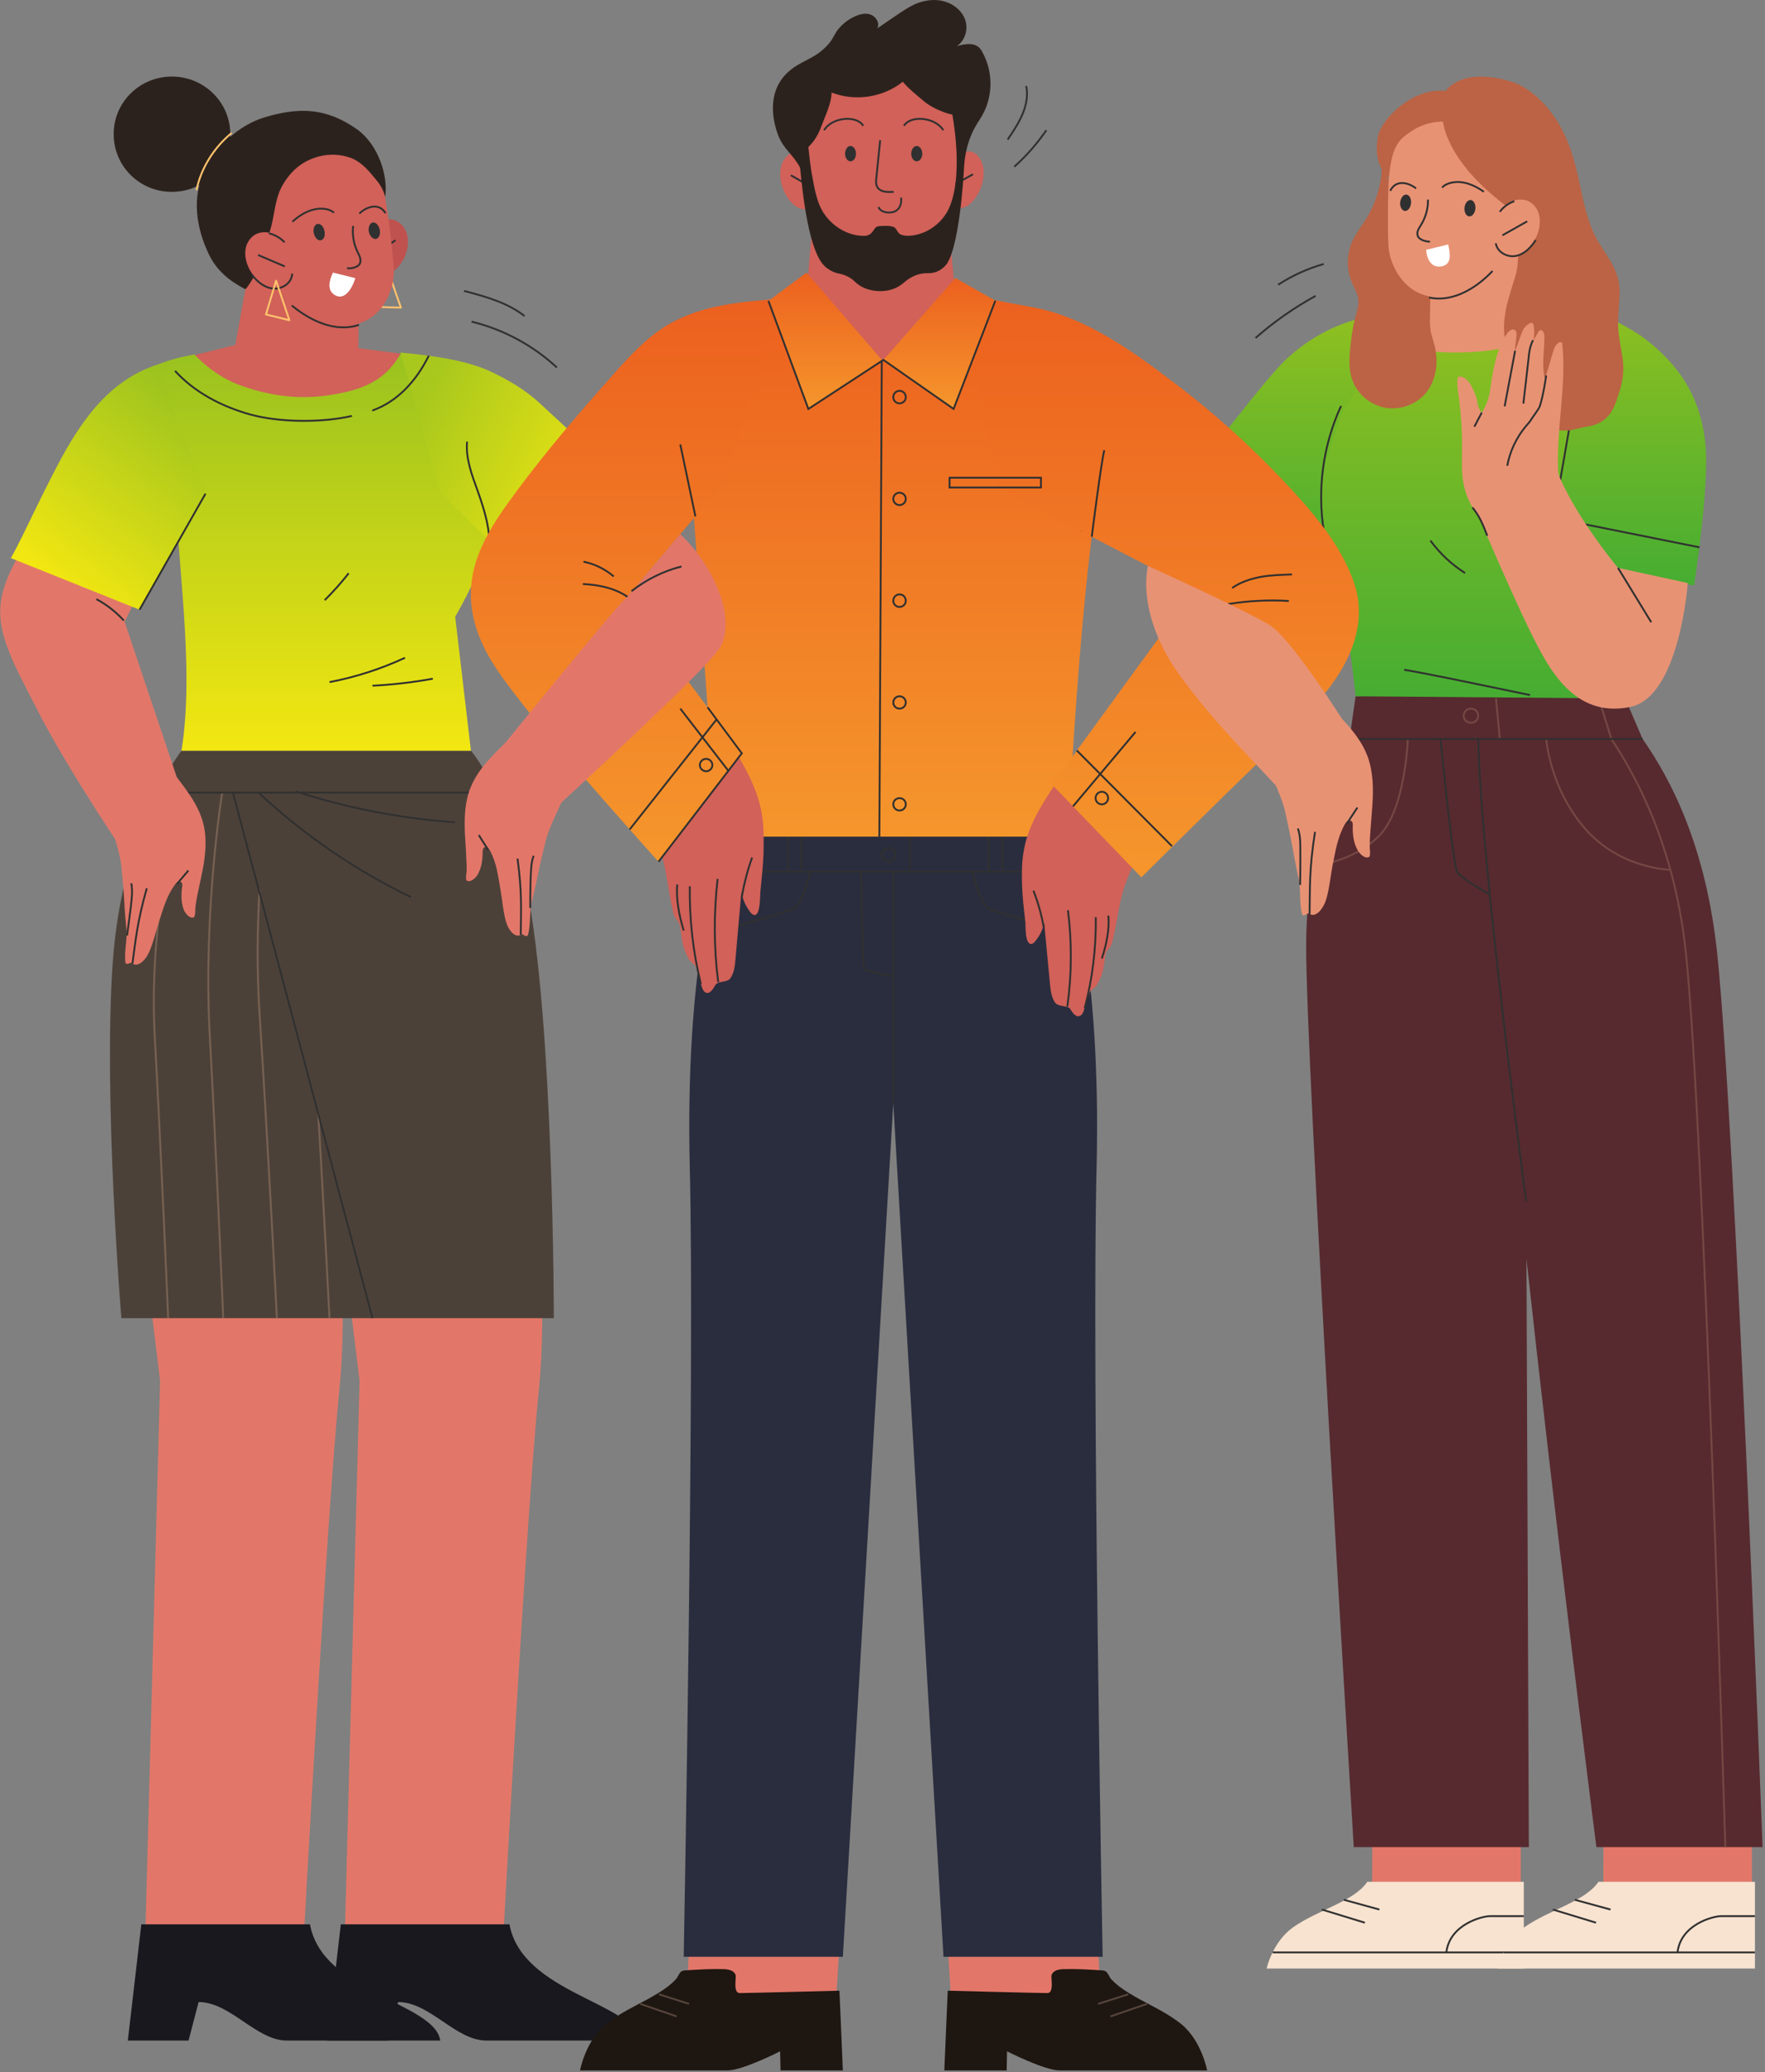 <?xml version="1.0" encoding="UTF-8"?> <svg xmlns="http://www.w3.org/2000/svg" width="477" height="560" viewBox="0 0 477 560" fill="none"><rect x="0" y="0" width="477" height="560" fill="#808080" stroke="none"/> <path d="M410.996 489.039V513.45C410.996 513.45 371.312 513.45 370.985 513.45C370.658 513.45 370.985 486.182 370.985 486.182" fill="#E27769"></path> <path d="M369.513 508.6H411.813V532.041H342.312C342.312 532.041 343.838 524.928 349.398 520.94C356.158 516.144 365.915 513.935 369.513 508.6Z" fill="#F8E3D0"></path> <path d="M411.813 527.676H343.948" stroke="#303030" stroke-width="0.5" stroke-miterlimit="10"></path> <path d="M363.189 513.45L372.783 516.09" stroke="#303030" stroke-width="0.5" stroke-miterlimit="10"></path> <path d="M357.248 516.09L368.859 519.647" stroke="#303030" stroke-width="0.5" stroke-miterlimit="10"></path> <path d="M411.812 517.869C411.812 517.869 404.835 517.869 402.709 517.869C400.638 517.869 391.807 520.024 390.88 527.676" stroke="#303030" stroke-width="0.5" stroke-miterlimit="10"></path> <path d="M473.464 489.039V513.45C473.464 513.45 433.78 513.45 433.453 513.45C433.126 513.45 433.453 486.182 433.453 486.182" fill="#E27769"></path> <path d="M431.981 508.6H474.281V532.041H404.78C404.78 532.041 406.306 524.928 411.867 520.94C418.626 516.144 428.383 513.935 431.981 508.6Z" fill="#F8E3D0"></path> <path d="M474.282 527.676H406.416" stroke="#303030" stroke-width="0.5" stroke-miterlimit="10"></path> <path d="M425.602 513.45L435.251 516.09" stroke="#303030" stroke-width="0.5" stroke-miterlimit="10"></path> <path d="M419.662 516.09L431.327 519.647" stroke="#303030" stroke-width="0.5" stroke-miterlimit="10"></path> <path d="M474.281 517.869C474.281 517.869 467.304 517.869 465.178 517.869C463.052 517.869 454.276 520.024 453.349 527.676" stroke="#303030" stroke-width="0.5" stroke-miterlimit="10"></path> <path d="M366.352 188.182L364.717 199.714C364.717 199.714 353.269 224.179 352.997 254.679C352.724 285.234 365.861 499.223 365.861 499.223H413.176L412.141 243.093C412.141 243.093 413.776 200.737 409.688 187.427" fill="#572A2F"></path> <path d="M399.821 187.427C399.821 253.386 431.437 499.223 431.437 499.223H476.354C476.354 499.223 468.94 304.256 464.089 257.751C461.036 228.705 451.551 210.599 443.92 199.714L438.469 187.05" fill="#572A2F"></path> <path d="M466.269 499.223C466.269 499.223 460.491 304.256 455.64 257.751C452.805 230.214 442.993 210.922 435.471 199.714L431.437 186.619" stroke="#754844" stroke-width="0.5" stroke-miterlimit="10"></path> <path d="M417.863 199.552C417.863 199.552 418.735 212.862 428.329 223.909C437.869 234.903 451.387 235.064 451.387 235.064" stroke="#754844" stroke-width="0.5" stroke-miterlimit="10"></path> <path d="M405.327 199.552L404.291 188.774" stroke="#754844" stroke-width="0.5" stroke-miterlimit="10"></path> <path d="M399.494 193.463C399.494 194.486 398.622 195.349 397.531 195.349C396.441 195.349 395.569 194.486 395.569 193.463C395.569 192.385 396.441 191.523 397.531 191.523C398.622 191.523 399.494 192.385 399.494 193.463Z" stroke="#754844" stroke-width="0.5" stroke-miterlimit="10"></path> <path d="M412.467 324.734C412.467 324.734 400.202 233.717 399.493 199.552" stroke="#303030" stroke-width="0.5" stroke-miterlimit="10"></path> <path d="M389.301 199.714C389.301 199.714 392.626 233.717 393.825 235.657C395.079 237.651 402.601 241.692 402.601 241.692" stroke="#303030" stroke-width="0.5" stroke-miterlimit="10"></path> <path d="M355.504 233.879C355.504 233.879 365.152 233.178 372.511 226.119C379.87 219.059 380.47 199.714 380.47 199.714" stroke="#754844" stroke-width="0.5" stroke-miterlimit="10"></path> <path d="M364.716 199.714H443.919" stroke="#303030" stroke-width="0.5" stroke-miterlimit="10"></path> <path d="M383.14 85.309C368.476 82.884 353.813 89.944 345.2 99.59C336.915 108.805 318.599 133.162 318.599 133.162L349.779 155.903L372.51 122.815" fill="url(#paint0_linear_537_2118)"></path> <path d="M363.244 110.421C357.847 124.432 355.122 132.785 358.556 147.334C359.373 150.676 360.627 153.855 361.445 157.142C364.443 168.674 366.351 188.182 366.351 188.182L439.667 188.774C439.667 188.774 436.07 171.907 437.541 164.04C438.468 159.298 443.81 130.629 442.393 121.145C440.921 111.607 426.966 85.309 426.966 85.309H380.469L363.244 110.421Z" fill="url(#paint1_linear_537_2118)"></path> <path d="M423.859 80.891C426.003 81.861 428.165 82.848 430.345 83.854C435.905 86.387 441.574 88.974 446.262 92.907C455.202 100.398 459.835 108.805 460.926 120.337C461.961 131.922 457.819 158.274 457.819 158.274L418.298 149.059L424.949 110.96" fill="url(#paint2_linear_537_2118)"></path> <path d="M424.513 113.385L418.298 149.059" stroke="#303030" stroke-width="0.5" stroke-miterlimit="10"></path> <path d="M459.291 147.927L419.335 139.898" stroke="#303030" stroke-width="0.5" stroke-miterlimit="10"></path> <path d="M437.268 153.478C437.268 153.478 423.477 137.042 419.716 124.109C416.009 111.122 396.712 132.623 396.712 132.623C396.712 132.623 410.067 164.794 416.609 176.596C422.06 186.511 429.201 193.463 440.702 191.038C453.948 188.182 456.129 157.573 456.129 157.573L437.268 153.478Z" fill="#E89274"></path> <path d="M357.792 143.616C355.939 132.192 357.574 120.229 362.426 109.721" stroke="#303030" stroke-width="0.5" stroke-miterlimit="10"></path> <path d="M355.285 147.927L324.868 124.917" stroke="#303030" stroke-width="0.5" stroke-miterlimit="10"></path> <path d="M437.269 153.478L446.263 168.189" stroke="#303030" stroke-width="0.5" stroke-miterlimit="10"></path> <path d="M379.487 181.015C383.902 181.769 388.318 182.685 392.679 183.547C399.62 184.984 406.561 186.421 413.502 187.858" stroke="#303030" stroke-width="0.5" stroke-miterlimit="10"></path> <path d="M386.574 146.095C389.136 149.598 392.298 152.562 395.95 154.879" stroke="#303030" stroke-width="0.5" stroke-miterlimit="10"></path> <path d="M385.975 78.088L386.03 83.477L375.727 84.717C375.727 84.717 370.167 95.279 393.17 95.279C416.119 95.279 423.206 86.01 423.206 86.01L417.319 85.579L416.828 72.969L417.155 62.946" fill="#E89274"></path> <path d="M373.492 44.3C373.492 49.42 371.966 54.593 369.295 59.012C367.987 61.114 366.406 63.054 365.425 65.317C363.898 68.766 363.844 72.861 365.37 76.364C365.97 77.819 366.896 79.22 367.06 80.837C367.278 82.561 366.678 84.232 366.242 85.848C365.643 88.112 365.316 90.429 365.043 92.746C364.662 96.141 364.334 99.697 365.534 102.877C366.951 106.649 370.44 109.505 374.419 110.206C378.398 110.906 382.65 109.343 385.266 106.326C388.21 102.823 388.81 97.811 387.719 93.446C387.392 92.153 386.956 90.968 386.684 89.674C386.411 88.165 386.411 86.549 386.466 84.986C386.502 81.825 386.557 78.663 386.629 75.502" fill="#BB6344"></path> <path d="M384.068 30.02C379.707 32.553 377.254 37.241 376 41.983C374.964 45.971 374.964 62.73 375.237 66.556C375.619 71.514 378.726 77.334 384.013 79.436C390.064 81.807 395.46 79.382 401.075 74.963C408.979 68.766 415.193 59.012 414.812 48.881C414.775 47.3 414.557 45.737 414.158 44.193C412.25 36.594 405.872 30.02 398.077 27.919C393.88 26.787 387.72 27.865 384.068 30.02Z" fill="#E89274"></path> <path d="M385.92 53.946C385.975 56.318 385.321 58.689 384.067 60.736C383.74 61.275 383.413 61.76 383.195 62.299C382.977 62.892 382.977 63.538 383.304 64.077C383.522 64.347 383.795 64.562 384.067 64.724C384.776 65.101 385.648 65.317 386.465 65.317" stroke="#303030" stroke-width="0.5" stroke-miterlimit="10"></path> <path d="M391.371 66.071L385.43 67.526C385.593 70.275 387.011 72.592 389.791 71.945C392.516 71.298 391.862 68.227 391.371 66.071Z" fill="white"></path> <path d="M410.341 67.418C410.287 69.682 410.232 72.107 409.633 74.262C408.87 76.849 407.997 79.436 407.343 82.022C406.526 85.417 406.09 88.92 406.853 92.315C407.398 95.009 408.761 97.542 409.415 100.29C409.742 101.584 409.905 102.985 409.905 104.332C409.905 106.056 409.633 107.888 410.287 109.505C410.668 110.529 411.377 111.391 412.14 112.146C415.029 115.056 419.281 116.511 423.424 116.349C425.495 116.241 427.349 115.487 429.366 115.217C431.546 114.894 433.617 113.762 434.98 111.984C436.125 110.529 436.725 108.751 437.27 107.026C438.414 103.685 439.014 100.829 438.578 97.272C438.196 94.363 437.488 91.507 437.324 88.597C437.161 85.471 437.651 82.292 437.706 79.166C437.76 73.454 435.089 70.49 432.255 65.856C429.093 60.736 428.003 54.701 426.749 48.935C425.495 42.953 423.86 37.403 420.48 32.176C417.973 28.35 414.593 24.901 410.45 22.853C408.161 21.721 396.114 17.841 390.663 24.578C381.56 23.554 373.383 32.445 372.511 36.433C370.658 44.785 375.346 47.965 375.346 47.965C375.836 44.139 376.218 39.558 379.434 36.918C382.432 34.439 385.975 32.822 389.954 32.876C390.118 33.038 390.5 42.9 406.199 55.024C409.524 57.503 410.396 62.73 410.341 67.418Z" fill="#BB6344"></path> <path d="M389.737 50.713C390.827 49.42 393.28 48.935 395.406 49.312C397.532 49.689 399.44 50.713 401.021 51.845" stroke="#303030" stroke-width="0.5" stroke-miterlimit="10"></path> <path d="M375.727 51.575C377.308 48.288 380.905 49.474 382.704 50.929" stroke="#303030" stroke-width="0.5" stroke-miterlimit="10"></path> <path d="M398.73 56.371C398.621 57.611 397.858 58.581 397.04 58.473C396.223 58.419 395.678 57.341 395.787 56.156C395.896 54.916 396.659 54 397.476 54.054C398.24 54.108 398.839 55.186 398.73 56.371Z" fill="#303030"></path> <path d="M381.342 54.917C381.233 56.156 380.47 57.072 379.706 57.018C378.889 56.964 378.289 55.887 378.398 54.701C378.562 53.462 379.27 52.492 380.088 52.599C380.906 52.653 381.451 53.731 381.342 54.917Z" fill="#303030"></path> <path d="M405.545 57.503C406.254 54.486 410.887 53.031 413.395 54.539C419.391 58.258 414.648 69.305 408.325 69.089C406.581 69.035 404.291 67.85 404.073 65.802" fill="#E89274"></path> <path d="M412.741 59.82L406.036 63.593" stroke="#303030" stroke-width="0.5" stroke-miterlimit="10"></path> <path d="M409.251 54.378C407.67 54.917 406.308 55.941 405.326 57.234" stroke="#303030" stroke-width="0.5" stroke-miterlimit="10"></path> <path d="M415.03 64.886C413.613 67.149 411.323 69.359 408.543 69.251C406.581 69.143 404.619 67.85 404.237 65.748" stroke="#303030" stroke-width="0.5" stroke-miterlimit="10"></path> <path d="M386.193 80.406C392.844 81.861 399.33 77.549 403.364 73.238" stroke="#303030" stroke-width="0.5" stroke-miterlimit="10"></path> <path d="M422.223 135.587C418.844 121.576 423.804 106.865 422.169 92.584C421.024 92.153 420.152 93.608 419.825 94.74C419.062 97.326 418.298 99.913 417.535 102.5C416.554 98.674 417.426 94.686 417.372 90.752C417.317 90.051 416.936 89.028 416.227 89.243C415.954 89.351 415.791 89.62 415.627 89.89C415.228 90.608 414.828 91.309 414.428 91.991C414.646 90.752 414.701 89.513 414.537 88.273C414.537 87.896 414.428 87.465 414.101 87.303C413.502 86.98 411.975 88.381 411.703 88.974C410.721 91.075 410.34 92.854 409.359 94.955C409.413 93.608 409.795 91.938 409.849 90.59C409.849 90.105 409.849 89.513 409.413 89.189C408.759 88.704 407.832 89.405 407.342 90.052C403.635 95.225 403.09 103.955 402.49 106.703C401.891 109.505 400.419 111.553 400.419 111.553C400.419 111.553 399.383 110.044 399.329 109.128C399.165 107.511 398.293 105.517 397.53 104.116C396.767 102.661 395.295 101.583 394.314 101.799C393.387 102.068 394.096 106.11 394.368 108.266C394.913 112.523 395.186 116.834 395.131 121.199C395.131 124.324 394.913 127.504 395.513 130.629C396.385 135.371 399.056 139.79 402.926 142.754" fill="#E89274"></path> <path d="M417.863 101.476C417.863 101.476 417.1 107.026 416.118 109.828C415.9 110.529 414.265 112.631 413.883 113.277C413.447 113.978 412.902 114.624 412.357 115.217C409.795 118.289 408.051 122.007 407.342 125.887" stroke="#303030" stroke-width="0.5" stroke-miterlimit="10"></path> <path d="M414.318 91.938C413.446 93.554 413.228 95.386 413.064 97.219C412.592 101.17 412.138 105.122 411.702 109.074" stroke="#303030" stroke-width="0.5" stroke-miterlimit="10"></path> <path d="M409.469 94.793C408.524 99.787 407.579 104.799 406.634 109.828" stroke="#303030" stroke-width="0.5" stroke-miterlimit="10"></path> <path d="M400.473 111.499C399.783 112.756 399.11 114.032 398.456 115.325" stroke="#303030" stroke-width="0.5" stroke-miterlimit="10"></path> <path d="M397.911 137.15C399.819 139.359 400.909 142.107 401.945 144.802" stroke="#303030" stroke-width="0.5" stroke-miterlimit="10"></path> <path d="M339.314 91.345C344.274 86.98 349.725 83.154 355.558 79.975" stroke="#303030" stroke-width="0.5" stroke-miterlimit="10"></path> <path d="M345.419 76.957C349.235 74.478 353.378 72.592 357.738 71.352" stroke="#303030" stroke-width="0.5" stroke-miterlimit="10"></path> <path d="M81.915 526.868C81.915 526.868 88.293 409.662 91.782 374.904C94.943 343.595 88.293 294.826 88.293 294.826L35.145 306.736L43.267 373.233L38.961 534.574" fill="#E27769"></path> <path d="M83.769 520.078C87.148 538.724 117.456 541.202 118.982 551.495C118.982 551.495 85.785 551.495 77.5 551.495C69.214 551.495 62.291 541.095 53.679 541.095L50.953 551.495H34.546L38.198 520.078H83.769Z" fill="#19181E"></path> <path d="M135.826 526.868C135.826 526.868 142.204 409.662 145.693 374.904C148.854 343.595 142.204 294.826 142.204 294.826L89.056 306.735L97.178 373.233L92.872 534.574" fill="#E27769"></path> <path d="M137.68 520.078C141.114 538.724 171.367 541.202 172.893 551.495C172.893 551.495 139.696 551.495 131.411 551.495C123.125 551.495 116.202 541.095 107.59 541.095L104.864 551.495H88.457L92.109 520.078H137.68Z" fill="#19181E"></path> <path d="M49.045 202.893C49.045 202.893 32.965 223.425 30.457 260.284C27.895 297.197 32.801 356.259 32.801 356.259H149.672C149.672 356.259 149.672 276.235 142.367 240.13C137.08 213.994 127.268 202.893 127.268 202.893" fill="#4C4139"></path> <path d="M49.318 214.21C49.318 214.21 39.997 245.788 41.796 279.576C43.649 313.364 45.448 356.259 45.448 356.259" stroke="#776152" stroke-width="0.5" stroke-miterlimit="10"></path> <path d="M60.056 214.21C60.056 214.21 54.878 245.788 56.677 279.576C58.53 313.364 60.329 356.259 60.329 356.259" stroke="#776152" stroke-width="0.5" stroke-miterlimit="10"></path> <path d="M70.141 240.453C69.541 250.638 69.378 262.17 70.141 273.918C72.485 310.238 74.829 356.259 74.829 356.259" stroke="#776152" stroke-width="0.5" stroke-miterlimit="10"></path> <path d="M86.004 300.916C87.694 329.638 89.056 356.259 89.056 356.259" stroke="#776152" stroke-width="0.5" stroke-miterlimit="10"></path> <path d="M42.341 214.21H133.973" stroke="#303030" stroke-width="0.5" stroke-miterlimit="10"></path> <path d="M62.945 214.21L100.667 356.259" stroke="#303030" stroke-width="0.5" stroke-miterlimit="10"></path> <path d="M69.869 214.21C82.079 225.634 95.979 235.172 111.024 242.447" stroke="#303030" stroke-width="0.5" stroke-miterlimit="10"></path> <path d="M79.898 213.886C93.852 218.413 108.352 221.215 122.961 222.239" stroke="#303030" stroke-width="0.5" stroke-miterlimit="10"></path> <path d="M99.631 63.108C100.121 60.144 104.591 58.365 107.153 59.713C113.313 63 109.388 74.208 103.174 74.424C101.429 74.478 99.085 73.454 98.758 71.46" fill="#BF524F"></path> <path d="M106.88 64.94L100.503 69.143" stroke="#303030" stroke-width="0.5" stroke-miterlimit="10"></path> <path d="M103.065 59.82C101.539 60.467 100.285 61.545 99.413 62.892" stroke="#303030" stroke-width="0.5" stroke-miterlimit="10"></path> <path d="M104.537 72.268L108.353 83.154L101.593 82.938L104.537 72.268Z" stroke="#FFC36C" stroke-width="0.5" stroke-linejoin="round"></path> <path d="M96.959 85.202L96.85 94.093L118 96.842C118 96.842 120.017 113.601 89.764 113.601C59.511 113.601 47.3 97.273 47.3 97.273L63.599 93.231L66.324 78.088L65.834 70.059" fill="#D16159"></path> <path d="M93.362 36.864C97.995 38.912 101.048 43.331 102.847 48.019C104.319 51.845 106.281 68.766 106.445 72.646C106.663 77.657 104.155 83.908 99.086 86.549C93.308 89.62 87.584 87.842 81.424 84.016C72.757 78.681 65.344 69.574 64.526 59.282C64.417 57.701 64.472 56.12 64.689 54.539C65.725 46.672 71.394 39.343 78.971 36.325C83.114 34.709 89.437 35.086 93.362 36.864Z" fill="#D16159"></path> <path d="M95.434 61.06C95.162 63.485 95.598 65.964 96.633 68.119C96.906 68.658 97.233 69.197 97.342 69.79C97.505 70.382 97.451 71.083 97.07 71.514C96.851 71.784 96.524 71.999 96.252 72.107C95.489 72.484 94.617 72.592 93.799 72.484" stroke="#303030" stroke-width="0.5" stroke-miterlimit="10"></path> <path d="M89.983 73.67L96.034 75.178C95.216 77.873 93.254 81.16 90.692 79.867C88.185 78.573 89.002 75.717 89.983 73.67Z" fill="white"></path> <path d="M66.326 78.088C66.216 78.142 66.053 78.088 65.944 77.981C61.801 75.771 58.64 73.131 56.568 68.981C53.025 61.706 51.717 53.408 55.369 45.917C58.422 39.559 64.527 33.846 71.395 31.745C80.825 28.889 88.239 29.104 96.524 34.978C102.411 39.235 104.919 47.749 104.101 53.192C103.447 50.713 102.193 49.204 101.267 48.127C99.413 45.863 97.506 43.654 94.671 42.63C91.945 41.66 88.893 41.552 86.113 42.307C81.698 43.492 78.645 46.133 76.356 50.067C73.684 54.701 74.393 60.629 71.722 65.317C71.231 66.233 69.814 66.88 69.487 67.85C68.997 69.197 69.487 70.275 69.433 71.568C69.378 73.885 67.961 76.041 66.653 77.819C66.544 77.927 66.489 78.088 66.326 78.088Z" fill="#2C221D"></path> <path d="M90.255 57.503C89.001 56.318 86.494 56.102 84.368 56.749C82.297 57.342 80.498 58.581 79.026 59.928" stroke="#303030" stroke-width="0.5" stroke-miterlimit="10"></path> <path d="M104.21 57.611C102.248 54.486 98.759 56.102 97.124 57.719" stroke="#303030" stroke-width="0.5" stroke-miterlimit="10"></path> <path d="M84.805 63C85.077 64.239 85.895 65.101 86.712 64.94C87.53 64.778 87.966 63.646 87.694 62.461C87.475 61.221 86.603 60.359 85.786 60.521C85.022 60.683 84.532 61.814 84.805 63Z" fill="#303030"></path> <path d="M99.686 62.676C99.958 63.862 100.83 64.724 101.648 64.562C102.411 64.401 102.902 63.269 102.629 62.084C102.357 60.844 101.539 59.982 100.721 60.144C99.904 60.305 99.468 61.437 99.686 62.676Z" fill="#303030"></path> <path d="M76.736 65.748C75.646 62.838 70.849 61.868 68.505 63.7C62.891 68.119 68.941 78.735 75.264 77.819C77.063 77.549 79.244 76.041 79.189 73.993" fill="#D16159"></path> <path d="M69.76 68.927L76.955 71.999" stroke="#303030" stroke-width="0.5" stroke-miterlimit="10"></path> <path d="M72.649 63.054C74.284 63.431 75.756 64.293 76.9 65.479" stroke="#303030" stroke-width="0.5" stroke-miterlimit="10"></path> <path d="M68.069 74.262C69.705 76.418 72.267 78.412 75.101 77.927C77.064 77.603 78.862 76.095 78.972 73.939" stroke="#303030" stroke-width="0.5" stroke-miterlimit="10"></path> <path d="M74.611 75.879L71.885 84.986L78.209 86.549L74.611 75.879Z" stroke="#FFC36C" stroke-width="0.5" stroke-linejoin="round"></path> <path d="M97.014 87.788C90.473 90.052 83.441 86.387 78.862 82.561" stroke="#303030" stroke-width="0.5" stroke-miterlimit="10"></path> <path d="M62.237 35.894C62.455 44.462 55.587 51.629 46.865 51.845C38.198 52.114 30.948 45.325 30.73 36.702C30.457 28.08 37.326 20.913 46.047 20.698C54.769 20.482 62.019 27.272 62.237 35.894Z" fill="#2C221D"></path> <path d="M62.455 36.056C57.712 40.043 54.387 45.432 53.133 51.198" stroke="#FFC36C" stroke-width="0.5" stroke-linecap="round" stroke-linejoin="round"></path> <path d="M132.447 143.293C132.556 130.953 123.998 119.421 123.998 119.421L108.462 95.279C105.628 100.236 101.866 104.062 93.254 106.002C83.333 108.266 74.775 107.565 65.453 104.332C60.493 102.607 56.187 99.59 52.534 95.818C52.534 95.818 41.959 97.38 36.345 102.069C30.73 106.757 47.301 128.635 47.301 128.635C47.683 152.023 52.752 179.829 49.046 202.893H127.268L123.016 166.68C123.016 166.68 132.392 150.676 132.447 143.293Z" fill="url(#paint3_linear_537_2118)"></path> <path d="M118.928 133.162L150.708 164.04L178.781 139.467C167.879 129.228 156.813 119.151 145.856 108.966C141.877 105.302 137.462 102.715 132.556 100.398C124.979 96.841 113.913 95.871 108.244 95.279" fill="url(#paint4_linear_537_2118)"></path> <path d="M126.233 119.367C125.796 123.786 127.541 128.42 129.013 132.461C130.593 136.88 132.065 141.461 132.283 146.203" stroke="#303030" stroke-width="0.5" stroke-miterlimit="10"></path> <path d="M47.301 100.236C52.534 106.002 59.893 109.882 67.688 112.038C75.537 114.193 86.984 114.301 95.107 112.415" stroke="#303030" stroke-width="0.5" stroke-miterlimit="10"></path> <path d="M100.613 110.96C107.263 108.589 112.387 103.2 115.876 96.141" stroke="#303030" stroke-width="0.5" stroke-miterlimit="10"></path> <path d="M87.747 162.208C90.073 159.909 92.235 157.484 94.234 154.933" stroke="#303030" stroke-width="0.5" stroke-miterlimit="10"></path> <path d="M89.056 184.356C96.088 183.008 102.956 180.799 109.443 177.781" stroke="#303030" stroke-width="0.5" stroke-miterlimit="10"></path> <path d="M100.667 185.326C106.172 185.056 111.623 184.409 116.965 183.439" stroke="#303030" stroke-width="0.5" stroke-miterlimit="10"></path> <path d="M7.345 145.61C2.494 155.041 -2.194 161.615 1.24 172.662C3.093 178.751 6.091 183.979 9.907 191.523C18.574 208.605 35.2 232.909 35.2 232.909L48.446 212.054L33.674 168.028L48.446 138.389" fill="#E27769"></path> <path d="M45.339 206.773C48.992 211.893 53.516 216.689 54.988 222.778C55.969 226.873 55.533 231.238 54.715 235.388C54.279 237.543 53.788 239.699 53.352 241.854C53.134 242.932 52.953 244.028 52.807 245.141C52.753 245.626 52.862 247.782 52.317 247.944C51.172 248.321 50.082 246.812 49.7 245.95C48.937 244.01 48.937 241.854 49.21 239.807C49.319 239.268 49.373 238.621 48.883 238.352C48.337 238.028 47.683 238.513 47.302 239.052C44.958 242.285 44.195 245.411 42.941 249.183C42.178 251.5 41.142 255.919 39.943 258.021C38.962 259.853 37.054 261.577 35.582 260.23C35.309 260.015 34.001 261.092 33.892 260.068C33.511 256.943 34.546 253.764 34.11 250.638C34.001 249.83 33.729 246.004 33.674 245.249C33.456 240.884 33.292 239.268 32.856 234.687C32.584 231.777 31.766 229.029 30.949 226.227C30.131 223.371 29.204 220.515 27.951 217.82" fill="#E27769"></path> <path d="M47.792 238.944C48.846 237.723 49.882 236.501 50.9 235.28" stroke="#303030" stroke-width="0.5" stroke-miterlimit="10"></path> <path d="M39.67 240.076C37.108 249.129 36.727 253.548 35.8 260.392" stroke="#303030" stroke-width="0.5" stroke-miterlimit="10"></path> <path d="M35.473 238.729C35.91 240.777 35.582 242.932 35.364 245.034C35.037 247.782 34.329 252.847 34.329 252.847" stroke="#303030" stroke-width="0.5" stroke-miterlimit="10"></path> <path d="M33.456 167.704C31.33 165.387 28.823 163.393 26.043 161.938" stroke="#303030" stroke-width="0.5" stroke-miterlimit="10"></path> <path d="M42.341 98.62C31.494 102.176 24.789 110.367 19.828 118.235C13.887 127.665 6.364 144.963 2.93 150.837L37.708 164.794L55.533 133.431" fill="url(#paint5_linear_537_2118)"></path> <path d="M37.708 164.794L55.533 133.432" stroke="#303030" stroke-width="0.5" stroke-miterlimit="10"></path> <path d="M127.432 86.926C136.044 89.028 144.057 93.339 150.489 99.32" stroke="#303030" stroke-width="0.5" stroke-miterlimit="10"></path> <path d="M125.414 78.627C131.138 80.136 137.08 81.753 141.767 85.417" stroke="#303030" stroke-width="0.5" stroke-miterlimit="10"></path> <path d="M219.666 59.012L217.867 81.106L211.162 85.74C211.162 85.74 229.533 104.062 236.782 103.578C244.032 103.146 264.964 83.693 264.964 83.693C264.964 83.693 258.478 80.621 258.314 80.028C258.151 79.436 256.352 61.06 256.352 61.06" fill="#D16159"></path> <path d="M219.557 44.408C218.739 41.391 214.76 40.259 212.797 42.091C208.055 46.402 212.852 57.341 218.085 56.533C219.557 56.318 221.41 54.916 221.41 52.815" fill="#D16159"></path> <path d="M213.724 47.372L219.611 50.713" stroke="#303030" stroke-width="0.5" stroke-miterlimit="10"></path> <path d="M216.232 41.552C217.595 41.93 218.794 42.846 219.72 44.085" stroke="#303030" stroke-width="0.5" stroke-miterlimit="10"></path> <path d="M257.115 44.085C257.932 41.067 261.966 39.99 263.928 41.768C268.616 46.133 263.874 57.018 258.641 56.264C257.115 56.048 255.316 54.593 255.316 52.492" fill="#D16159"></path> <path d="M262.947 47.103L257.06 50.39" stroke="#303030" stroke-width="0.5" stroke-miterlimit="10"></path> <path d="M258.804 37.888C258.695 32.715 256.406 27.541 252.808 23.769C248.665 19.512 243.323 18.057 237.436 18.704C232.203 19.297 226.97 21.29 223.209 25.009C220.701 27.488 219.23 30.775 218.63 34.224C217.812 39.343 218.194 44.624 219.339 49.689C221.246 57.827 225.335 67.526 235.201 67.742C241.742 67.904 249.592 66.287 253.953 61.06C256.406 58.15 257.551 54.324 258.096 50.552C258.641 46.402 258.913 42.037 258.804 37.888Z" fill="#D16159"></path> <path d="M237.872 37.888C237.509 41.48 237.145 45.055 236.782 48.612C236.673 50.013 237 51.198 238.635 51.683C239.562 51.953 240.598 51.899 241.524 51.845" stroke="#303030" stroke-width="0.5" stroke-miterlimit="10"></path> <path fill-rule="evenodd" clip-rule="evenodd" d="M267.035 27.326C266.545 29.158 265.727 30.883 264.692 32.445C262.13 36.217 260.767 40.636 260.549 45.163C259.949 55.887 258.314 68.442 255.643 71.622C254.116 73.4 252.263 73.885 250.682 73.831C248.338 73.777 246.049 74.801 244.305 76.364C242.887 77.603 240.87 78.681 237.981 78.681C234.384 78.681 232.258 77.334 231.004 76.095C229.859 74.963 228.333 74.262 226.752 73.939C225.607 73.724 224.245 73.185 222.936 71.999C218.739 68.119 217.049 53.785 216.232 45.325C214.269 41.606 211.707 40.367 210.236 36.379C208.6 31.906 208.164 26.625 210.563 22.476C211.871 20.159 213.833 18.542 216.123 17.249C218.031 16.171 220.047 15.309 221.737 13.962C222.827 13.099 223.809 12.13 224.626 10.998C225.335 9.92 225.826 8.681 226.698 7.711C227.788 6.417 229.151 5.34 230.731 4.585C232.149 3.885 233.784 3.4 235.256 3.938C236.782 4.477 237.818 6.256 237.109 7.657C238.854 6.471 240.616 5.268 242.397 4.046C243.978 2.969 245.613 1.891 247.357 1.082C249.81 0.059 252.59 -0.373 255.207 0.382C257.769 1.082 260.058 2.969 260.876 5.447C261.693 7.98 260.821 10.998 258.586 12.453C260.603 11.914 262.947 11.429 264.528 12.776C265.019 13.207 265.346 13.8 265.618 14.339C267.744 18.273 268.235 23.015 267.035 27.326ZM257.387 30.99C254.989 30.505 251.391 28.889 249.592 27.272C247.63 25.602 245.667 24.093 243.978 22.099C238.69 26.356 231.059 27.488 224.735 25.009C224.735 27.865 223.1 31.098 222.01 34.062C221.247 36.164 220.102 38.211 218.467 39.72C218.739 42.576 219.175 45.809 219.393 46.995C220.047 50.498 220.702 55.024 222.882 57.988C225.008 61.006 228.497 63.323 232.421 63.7C233.239 63.754 234.22 63.862 234.983 63.377C235.637 63 236.019 62.299 236.455 61.706C236.946 60.952 238.145 61.114 238.908 61.06C239.726 61.006 240.543 61.06 241.307 61.275C242.397 61.545 242.397 62.946 243.432 63.377C244.25 63.754 245.177 63.754 246.103 63.7C250.137 63.323 253.789 60.898 255.861 57.449C258.423 53.192 259.622 44.139 257.387 30.99Z" fill="#2C221D"></path> <path d="M237.436 55.941C237.981 57.611 240.815 57.773 242.069 57.018C243.377 56.264 243.65 54.809 243.541 53.408" stroke="#303030" stroke-width="0.5" stroke-miterlimit="10"></path> <path d="M244.303 34.008C245.993 31.098 252.698 31.583 254.933 35.194" stroke="#303030" stroke-width="0.5" stroke-miterlimit="10"></path> <path d="M249.264 41.552C249.264 42.684 248.555 43.6 247.738 43.6C246.92 43.6 246.266 42.684 246.266 41.552C246.266 40.421 246.92 39.451 247.738 39.451C248.555 39.451 249.264 40.421 249.264 41.552Z" fill="#303030"></path> <path d="M233.293 34.008C231.603 31.098 224.898 31.583 222.718 35.194" stroke="#303030" stroke-width="0.5" stroke-miterlimit="10"></path> <path d="M228.387 41.552C228.387 42.684 229.041 43.6 229.859 43.6C230.677 43.6 231.331 42.684 231.331 41.552C231.331 40.421 230.677 39.451 229.859 39.451C229.041 39.451 228.387 40.421 228.387 41.552Z" fill="#303030"></path> <path d="M227.787 510.917L225.988 539.963C225.988 539.963 185.978 539.963 185.65 539.963C185.323 539.963 187.449 507.576 187.449 507.576" fill="#E27769"></path> <path d="M184.07 532.85C184.142 532.814 184.215 532.778 184.288 532.742C184.615 532.58 184.942 532.526 185.269 532.526C188.758 532.311 192.192 532.095 195.681 532.203C196.88 532.257 198.352 532.526 198.788 533.766C199.06 534.466 198.024 538.67 199.932 538.67C201.895 538.67 226.861 538.023 226.861 538.023L227.787 559.578H210.943L210.834 554.405C210.834 554.405 200.696 559.578 196.607 559.578C192.519 559.578 156.76 559.578 156.76 559.578C156.76 559.578 158.232 551.495 163.846 546.968C167.39 544.166 171.423 542.28 175.294 540.178C177.092 539.155 178.891 538.131 180.581 536.837C181.308 536.263 181.998 535.634 182.653 534.951C183.198 534.359 183.47 533.389 184.07 532.85Z" fill="#1E1611"></path> <path d="M178.073 538.993L186.195 541.58" stroke="#56453C" stroke-width="0.5" stroke-miterlimit="10"></path> <path d="M173.003 541.58L182.87 544.975" stroke="#56453C" stroke-width="0.5" stroke-miterlimit="10"></path> <path d="M255.205 510.917L257.004 539.963C257.004 539.963 297.015 539.963 297.342 539.963C297.669 539.963 295.543 507.576 295.543 507.576" fill="#E27769"></path> <path d="M298.922 532.85C298.85 532.814 298.777 532.778 298.704 532.742C298.377 532.58 298.05 532.526 297.723 532.526C294.234 532.311 290.8 532.095 287.312 532.203C286.112 532.257 284.641 532.526 284.205 533.766C283.932 534.466 284.968 538.67 283.06 538.67C281.097 538.67 256.132 538.023 256.132 538.023L255.205 559.578H272.049L272.158 554.405C272.158 554.405 282.297 559.578 286.385 559.578C290.473 559.578 326.232 559.578 326.232 559.578C326.232 559.578 324.76 551.495 319.146 546.968C315.603 544.166 311.569 542.28 307.699 540.178C305.9 539.155 304.101 538.131 302.411 536.837C301.684 536.263 300.994 535.634 300.34 534.951C299.795 534.359 299.522 533.389 298.922 532.85Z" fill="#1E1611"></path> <path d="M304.919 538.993L296.797 541.58" stroke="#56453C" stroke-width="0.5" stroke-miterlimit="10"></path> <path d="M309.988 541.58L300.122 544.975" stroke="#56453C" stroke-width="0.5" stroke-miterlimit="10"></path> <path d="M195.734 215.287L193.717 235.549C193.717 235.549 185.105 261.308 186.413 315.465C187.776 369.623 184.778 528.862 184.778 528.862H227.786L241.414 298.167L254.987 528.862H297.996C297.996 528.862 294.998 369.623 296.361 315.465C297.669 261.308 289.056 235.549 289.056 235.549L287.039 215.287" fill="#2A2D3E"></path> <path d="M289.056 235.549H193.717" stroke="#303030" stroke-width="0.5" stroke-miterlimit="10"></path> <path d="M245.884 235.064V222.401" stroke="#303030" stroke-width="0.5" stroke-miterlimit="10"></path> <path d="M267.197 235.064V222.401" stroke="#303030" stroke-width="0.5" stroke-miterlimit="10"></path> <path d="M270.904 235.064V222.401" stroke="#303030" stroke-width="0.5" stroke-miterlimit="10"></path> <path d="M212.905 235.064V222.401" stroke="#303030" stroke-width="0.5" stroke-miterlimit="10"></path> <path d="M216.612 235.064V222.401" stroke="#303030" stroke-width="0.5" stroke-miterlimit="10"></path> <path d="M242.014 231.023C242.014 232.047 241.196 232.855 240.16 232.855C239.125 232.855 238.307 232.047 238.307 231.023C238.307 229.999 239.125 229.191 240.16 229.191C241.196 229.191 242.014 229.999 242.014 231.023Z" stroke="#303030" stroke-width="0.5" stroke-miterlimit="10"></path> <path d="M241.414 298.167V235.657" stroke="#303030" stroke-width="0.5" stroke-miterlimit="10"></path> <path d="M232.692 235.657C232.692 236.196 233.074 261.146 233.619 261.955C234.164 262.763 241.414 263.841 241.414 263.841" stroke="#303030" stroke-width="0.5" stroke-miterlimit="10"></path> <path d="M262.728 235.657C262.728 235.657 265.072 244.441 267.198 245.573C269.323 246.704 292.327 253.009 292.327 253.009" stroke="#303030" stroke-width="0.5" stroke-miterlimit="10"></path> <path d="M219.01 235.657C219.01 235.657 216.72 244.387 214.595 245.519C212.523 246.65 189.901 252.901 189.901 252.901" stroke="#303030" stroke-width="0.5" stroke-miterlimit="10"></path> <path d="M186.578 98.566C185.651 112.631 186.632 126.749 187.613 140.814C189.648 169.231 191.684 197.666 193.719 226.119H288.676C288.676 226.119 292.655 136.611 301.104 113.385C308.681 92.531 262.947 79.975 262.947 79.975L238.744 97.273L211.162 82.4L186.578 98.566Z" fill="url(#paint6_linear_537_2118)"></path> <path d="M196.281 199.121C200.369 205.588 204.566 212.324 205.875 219.868C206.42 223.317 206.42 225.957 206.365 229.514C206.311 233.771 205.875 236.789 205.493 241.046C205.384 242.124 205.548 247.459 203.858 247.297C203.367 247.243 202.986 246.866 202.713 246.435C201.514 244.872 200.696 243.04 200.369 241.1C199.824 247.063 199.297 253.045 198.788 259.045C198.625 260.877 198.461 262.709 197.48 264.272C196.88 265.242 195.518 265.242 194.427 265.511C194.209 265.619 193.937 265.673 193.719 265.834C193.446 265.996 193.283 266.266 193.119 266.589C192.629 267.397 191.647 269.014 190.448 268.098C189.958 267.667 189.739 267.02 189.576 266.373C189.14 264.936 188.722 263.499 188.322 262.062C188.213 261.793 188.159 261.47 187.995 261.254C187.505 260.446 186.578 259.961 186.087 259.152C185.651 258.398 185.324 257.536 184.997 256.781C184.288 254.734 184.179 252.578 183.798 250.423C183.689 250.045 183.58 249.614 183.362 249.237C183.198 248.914 182.926 248.644 182.708 248.375C182.217 247.728 181.999 246.92 181.835 246.111C180.909 242.178 180.418 237.974 179.546 233.933C178.619 229.729 176.984 225.85 175.24 221.916" fill="#D16159"></path> <path d="M200.477 242.447C201.077 238.837 202.004 235.28 203.257 231.777" stroke="#303030" stroke-width="0.5" stroke-miterlimit="10"></path> <path d="M193.937 237.543C192.901 246.812 192.901 256.189 194.1 265.457" stroke="#303030" stroke-width="0.5" stroke-miterlimit="10"></path> <path d="M186.415 239.537C186.306 248.429 187.287 257.32 189.413 265.942" stroke="#303030" stroke-width="0.5" stroke-miterlimit="10"></path> <path d="M183.035 239.052C182.653 243.04 183.58 247.62 184.779 251.5" stroke="#303030" stroke-width="0.5" stroke-miterlimit="10"></path> <path d="M238.308 97.273L237.653 226.119" stroke="#303030" stroke-width="0.5" stroke-miterlimit="10"></path> <path d="M244.794 107.35C244.794 108.266 244.031 109.02 243.105 109.02C242.178 109.02 241.415 108.266 241.415 107.35C241.415 106.38 242.178 105.625 243.105 105.625C244.031 105.625 244.794 106.38 244.794 107.35Z" stroke="#303030" stroke-width="0.5" stroke-miterlimit="10"></path> <path d="M244.794 134.833C244.794 135.749 244.031 136.503 243.105 136.503C242.178 136.503 241.415 135.749 241.415 134.833C241.415 133.917 242.178 133.162 243.105 133.162C244.031 133.162 244.794 133.917 244.794 134.833Z" stroke="#303030" stroke-width="0.5" stroke-miterlimit="10"></path> <path d="M244.794 162.369C244.794 163.286 244.031 164.04 243.105 164.04C242.178 164.04 241.415 163.286 241.415 162.369C241.415 161.399 242.178 160.645 243.105 160.645C244.031 160.645 244.794 161.399 244.794 162.369Z" stroke="#303030" stroke-width="0.5" stroke-miterlimit="10"></path> <path d="M244.794 189.852C244.794 190.768 244.031 191.523 243.105 191.523C242.178 191.523 241.415 190.768 241.415 189.852C241.415 188.936 242.178 188.182 243.105 188.182C244.031 188.182 244.794 188.936 244.794 189.852Z" stroke="#303030" stroke-width="0.5" stroke-miterlimit="10"></path> <path d="M244.794 217.389C244.794 218.305 244.031 219.06 243.105 219.06C242.178 219.06 241.415 218.305 241.415 217.389C241.415 216.419 242.178 215.719 243.105 215.719C244.031 215.719 244.794 216.419 244.794 217.389Z" stroke="#303030" stroke-width="0.5" stroke-miterlimit="10"></path> <path d="M292.327 143.67L294.235 117.535" stroke="#303030" stroke-width="0.5" stroke-miterlimit="10"></path> <path d="M211.271 80.729C200.805 81.484 189.903 82.346 180.854 87.573C174.913 91.022 170.17 96.195 165.646 101.314C156.652 111.445 147.821 121.684 139.753 132.569C132.449 142.431 125.472 152.508 127.652 165.387C129.233 175.087 135.283 182.631 141.171 190.23C151.746 203.809 176.929 231.723 177.965 232.909L200.478 203.594L169.244 161.669L195.736 130.306" fill="url(#paint7_linear_537_2118)"></path> <path d="M187.94 139.575L183.852 120.121" stroke="#303030" stroke-width="0.5" stroke-miterlimit="10"></path> <path d="M157.523 157.843C161.993 158.058 166.626 159.028 170.169 161.723" stroke="#303030" stroke-width="0.5" stroke-miterlimit="10"></path> <path d="M157.687 151.807C160.685 152.4 163.52 153.801 165.864 155.795" stroke="#303030" stroke-width="0.5" stroke-miterlimit="10"></path> <path d="M191.211 191.146L200.478 203.594L177.965 232.909" stroke="#303030" stroke-width="0.5" stroke-miterlimit="10"></path> <path d="M170.17 224.179L193.664 194.433" stroke="#303030" stroke-width="0.5" stroke-miterlimit="10"></path> <path d="M196.935 208.444L183.852 191.523" stroke="#303030" stroke-width="0.5" stroke-miterlimit="10"></path> <path d="M192.519 206.773C192.519 207.689 191.756 208.444 190.829 208.444C189.903 208.444 189.139 207.689 189.139 206.773C189.139 205.857 189.903 205.103 190.829 205.103C191.756 205.103 192.519 205.857 192.519 206.773Z" stroke="#303030" stroke-width="0.5" stroke-miterlimit="10"></path> <path d="M286.275 210.33C282.187 216.365 277.99 222.616 276.736 229.622C276.136 232.855 276.136 235.28 276.191 238.567C276.3 242.555 276.681 245.357 277.118 249.291C277.172 250.315 277.009 255.272 278.698 255.111C279.189 255.111 279.571 254.68 279.843 254.302C281.042 252.847 281.86 251.123 282.187 249.345C282.732 254.913 283.259 260.482 283.768 266.05C283.931 267.721 284.149 269.445 285.076 270.9C285.676 271.816 287.039 271.816 288.129 272.085C288.347 272.139 288.619 272.193 288.837 272.301C289.11 272.463 289.273 272.786 289.437 273.002C289.928 273.81 290.963 275.265 292.108 274.403C292.599 274.079 292.817 273.433 292.98 272.84C293.416 271.511 293.852 270.163 294.288 268.798C294.343 268.583 294.452 268.313 294.561 268.098C295.052 267.343 296.033 266.912 296.469 266.104C296.905 265.457 297.232 264.649 297.559 263.948C298.322 262.062 298.377 260.015 298.758 258.021C298.867 257.643 298.976 257.266 299.194 256.889C299.358 256.62 299.63 256.404 299.848 256.135C300.339 255.542 300.557 254.787 300.721 254.033C301.647 250.369 302.138 246.435 303.01 242.716C303.937 238.783 305.572 235.226 307.316 231.562" fill="#D16159"></path> <path d="M282.078 250.638C281.479 247.243 280.552 243.956 279.298 240.723" stroke="#303030" stroke-width="0.5" stroke-miterlimit="10"></path> <path d="M288.62 246.004C289.71 254.68 289.655 263.409 288.456 272.032" stroke="#303030" stroke-width="0.5" stroke-miterlimit="10"></path> <path d="M296.142 247.89C296.251 256.135 295.27 264.433 293.144 272.463" stroke="#303030" stroke-width="0.5" stroke-miterlimit="10"></path> <path d="M299.522 247.459C299.904 251.177 298.977 255.434 297.778 259.045" stroke="#303030" stroke-width="0.5" stroke-miterlimit="10"></path> <path d="M260.002 79.382C260.002 79.382 273.194 82.022 278.536 82.938C293.69 85.579 306.881 95.494 318.765 104.547C328.413 111.93 337.462 120.121 345.856 128.905C353.815 137.311 362.319 146.634 366.025 157.789C369.187 167.381 365.807 176.865 360.084 184.733C354.851 192.008 348.091 198.42 341.605 204.564C330.757 215.018 308.462 237.112 308.462 237.112L284.314 212.054L322.635 159.405L269.487 131.815" fill="url(#paint8_linear_537_2118)"></path> <path d="M331.793 163.285C337.244 162.369 342.804 162.1 348.309 162.423" stroke="#303030" stroke-width="0.5" stroke-miterlimit="10"></path> <path d="M332.992 158.92C335.281 157.304 338.007 156.442 340.787 155.903C343.567 155.418 346.401 155.364 349.181 155.256" stroke="#303030" stroke-width="0.5" stroke-miterlimit="10"></path> <path d="M291.019 202.839L316.748 228.705" stroke="#303030" stroke-width="0.5" stroke-miterlimit="10"></path> <path d="M289.982 217.928L306.881 197.828" stroke="#303030" stroke-width="0.5" stroke-miterlimit="10"></path> <path d="M299.468 215.718C299.468 216.635 298.705 217.389 297.778 217.389C296.852 217.389 296.088 216.635 296.088 215.718C296.088 214.748 296.852 213.994 297.778 213.994C298.705 213.994 299.468 214.748 299.468 215.718Z" stroke="#303030" stroke-width="0.5" stroke-miterlimit="10"></path> <path d="M217.975 73.67L207.673 81.322L218.466 110.529L238.308 97.273L217.975 73.67Z" fill="url(#paint9_linear_537_2118)"></path> <path d="M258.204 75.125L268.997 81.268L257.713 110.529L238.744 97.273L258.204 75.125Z" fill="url(#paint10_linear_537_2118)"></path> <path d="M268.997 81.268L257.714 110.529L238.744 97.273L218.466 110.529L207.673 81.322" stroke="#303030" stroke-width="0.5" stroke-miterlimit="10"></path> <path d="M281.317 131.761H256.623V129.12H281.317V131.761Z" stroke="#303030" stroke-width="0.5" stroke-miterlimit="10"></path> <path d="M295.053 145.071C295.053 145.071 297.506 125.564 298.433 121.684" stroke="#303030" stroke-width="0.5" stroke-miterlimit="10"></path> <path d="M183.853 144.371L169.244 161.669C168.372 161.399 132.449 205.857 132.449 205.857L150.601 217.928C150.601 217.928 188.867 182.901 194.1 175.734C199.388 168.567 193.719 153.747 183.853 144.371Z" fill="#E27769"></path> <path d="M170.661 159.783C174.64 156.657 179.273 154.34 184.179 153.101" stroke="#303030" stroke-width="0.5" stroke-miterlimit="10"></path> <path d="M139.045 198.259C134.738 202.786 129.56 206.935 127.216 212.755C125.581 216.689 125.472 221 125.635 225.257C125.744 227.466 125.962 229.622 126.017 231.831C126.089 232.945 126.126 234.059 126.126 235.172C126.126 235.657 125.69 237.759 126.18 238.028C127.27 238.567 128.579 237.22 129.069 236.412C130.105 234.633 130.432 232.478 130.432 230.376C130.432 229.837 130.487 229.191 130.977 228.975C131.577 228.76 132.122 229.352 132.449 229.945C134.302 233.448 134.575 236.681 135.283 240.615C135.72 242.986 136.101 247.513 136.973 249.776C137.682 251.662 139.317 253.656 140.953 252.524C141.28 252.363 142.424 253.602 142.697 252.632C143.515 249.56 142.969 246.273 143.842 243.255C144.06 242.501 144.877 238.729 145.041 237.974C145.913 233.717 146.295 232.101 147.385 227.628C148.093 224.772 149.293 222.239 150.492 219.545C151.691 216.85 153.054 214.156 154.689 211.623" fill="#E27769"></path> <path d="M131.958 229.73C131.086 228.4 130.232 227.053 129.396 225.688" stroke="#303030" stroke-width="0.5" stroke-miterlimit="10"></path> <path d="M139.863 232.047C141.117 241.315 140.789 245.734 140.735 252.632" stroke="#303030" stroke-width="0.5" stroke-miterlimit="10"></path> <path d="M144.223 231.292C143.46 233.232 143.515 235.442 143.406 237.543C143.297 240.292 143.297 245.411 143.297 245.411" stroke="#303030" stroke-width="0.5" stroke-miterlimit="10"></path> <path d="M357.14 188.451C361.719 193.463 367.17 198.043 369.569 204.348C371.149 208.659 371.204 213.294 370.877 217.874C370.713 220.245 370.495 222.616 370.332 224.987C370.223 226.173 370.168 227.358 370.168 228.544C370.114 229.083 370.495 231.346 370.005 231.615C368.806 232.208 367.443 230.699 366.952 229.837C365.807 227.897 365.535 225.526 365.589 223.317C365.644 222.724 365.589 222.023 365.044 221.808C364.445 221.485 363.791 222.131 363.464 222.724C361.392 226.496 360.956 229.945 360.084 234.148C359.593 236.735 359.103 241.585 358.067 244.01C357.195 246.057 355.396 248.159 353.706 246.866C353.379 246.704 352.125 248.051 351.853 246.974C351.035 243.633 351.689 240.076 350.817 236.789C350.599 235.98 349.836 231.885 349.672 231.077C348.855 226.496 348.473 224.718 347.437 219.922C346.783 216.796 345.53 213.994 344.276 211.084C343.077 208.12 341.659 205.21 339.969 202.462" fill="#E89274"></path> <path d="M343.186 168.998C336.699 164.956 310.207 152.939 310.207 152.939C308.354 162.962 312.66 173.955 318.547 182.092C328.631 196.265 341.387 208.066 352.834 221.107L366.026 199.552C366.026 199.552 349.673 173.039 343.186 168.998Z" fill="#E89274"></path> <path d="M364.009 222.562C364.954 221.125 365.899 219.688 366.844 218.251" stroke="#303030" stroke-width="0.5" stroke-miterlimit="10"></path> <path d="M355.397 224.826C353.816 234.795 354.034 239.591 353.925 247.027" stroke="#303030" stroke-width="0.5" stroke-miterlimit="10"></path> <path d="M350.763 223.91C351.527 226.065 351.418 228.382 351.418 230.699C351.472 233.663 351.363 239.16 351.363 239.16" stroke="#303030" stroke-width="0.5" stroke-miterlimit="10"></path> <path d="M277.337 23.23C277.882 25.817 277.337 28.512 276.301 30.936C275.265 33.361 273.793 35.571 272.322 37.726" stroke="#303030" stroke-width="0.5" stroke-miterlimit="10"></path> <path d="M282.788 35.194C280.28 38.804 277.391 42.145 274.12 45.055" stroke="#303030" stroke-width="0.5" stroke-miterlimit="10"></path> <defs> <linearGradient id="paint0_linear_537_2118" x1="350.869" y1="84.829" x2="350.869" y2="155.903" gradientUnits="userSpaceOnUse"> <stop stop-color="#90C020"></stop> <stop offset="1" stop-color="#46AD32"></stop> </linearGradient> <linearGradient id="paint1_linear_537_2118" x1="399.832" y1="85.309" x2="399.832" y2="188.774" gradientUnits="userSpaceOnUse"> <stop stop-color="#90C020"></stop> <stop offset="1" stop-color="#46AD32"></stop> </linearGradient> <linearGradient id="paint2_linear_537_2118" x1="439.695" y1="80.891" x2="439.695" y2="158.274" gradientUnits="userSpaceOnUse"> <stop stop-color="#90C020"></stop> <stop offset="1" stop-color="#46AD32"></stop> </linearGradient> <linearGradient id="paint3_linear_537_2118" x1="83.816" y1="95.279" x2="83.816" y2="202.893" gradientUnits="userSpaceOnUse"> <stop stop-color="#99C21F"></stop> <stop offset="1" stop-color="#F3E711"></stop> </linearGradient> <linearGradient id="paint4_linear_537_2118" x1="109.845" y1="99.148" x2="168.782" y2="130.149" gradientUnits="userSpaceOnUse"> <stop offset="0.113" stop-color="#A8C81D"></stop> <stop offset="1" stop-color="#F3E711"></stop> </linearGradient> <linearGradient id="paint5_linear_537_2118" x1="45.484" y1="99.538" x2="6.176" y2="151.11" gradientUnits="userSpaceOnUse"> <stop stop-color="#99C21F"></stop> <stop offset="1" stop-color="#F3E711"></stop> </linearGradient> <linearGradient id="paint6_linear_537_2118" x1="244.079" y1="79.975" x2="244.079" y2="226.119" gradientUnits="userSpaceOnUse"> <stop stop-color="#EC601F"></stop> <stop offset="1" stop-color="#F5962C"></stop> </linearGradient> <linearGradient id="paint7_linear_537_2118" x1="169.259" y1="80.729" x2="169.259" y2="232.909" gradientUnits="userSpaceOnUse"> <stop stop-color="#EC601F"></stop> <stop offset="1" stop-color="#F5962C"></stop> </linearGradient> <linearGradient id="paint8_linear_537_2118" x1="313.621" y1="79.382" x2="313.621" y2="237.112" gradientUnits="userSpaceOnUse"> <stop stop-color="#EC601F"></stop> <stop offset="1" stop-color="#F5962C"></stop> </linearGradient> <linearGradient id="paint9_linear_537_2118" x1="222.99" y1="73.67" x2="222.99" y2="110.529" gradientUnits="userSpaceOnUse"> <stop stop-color="#EC601F"></stop> <stop offset="1" stop-color="#F5962C"></stop> </linearGradient> <linearGradient id="paint10_linear_537_2118" x1="253.87" y1="75.125" x2="253.87" y2="110.529" gradientUnits="userSpaceOnUse"> <stop stop-color="#EC601F"></stop> <stop offset="1" stop-color="#F5962C"></stop> </linearGradient> </defs> </svg> 